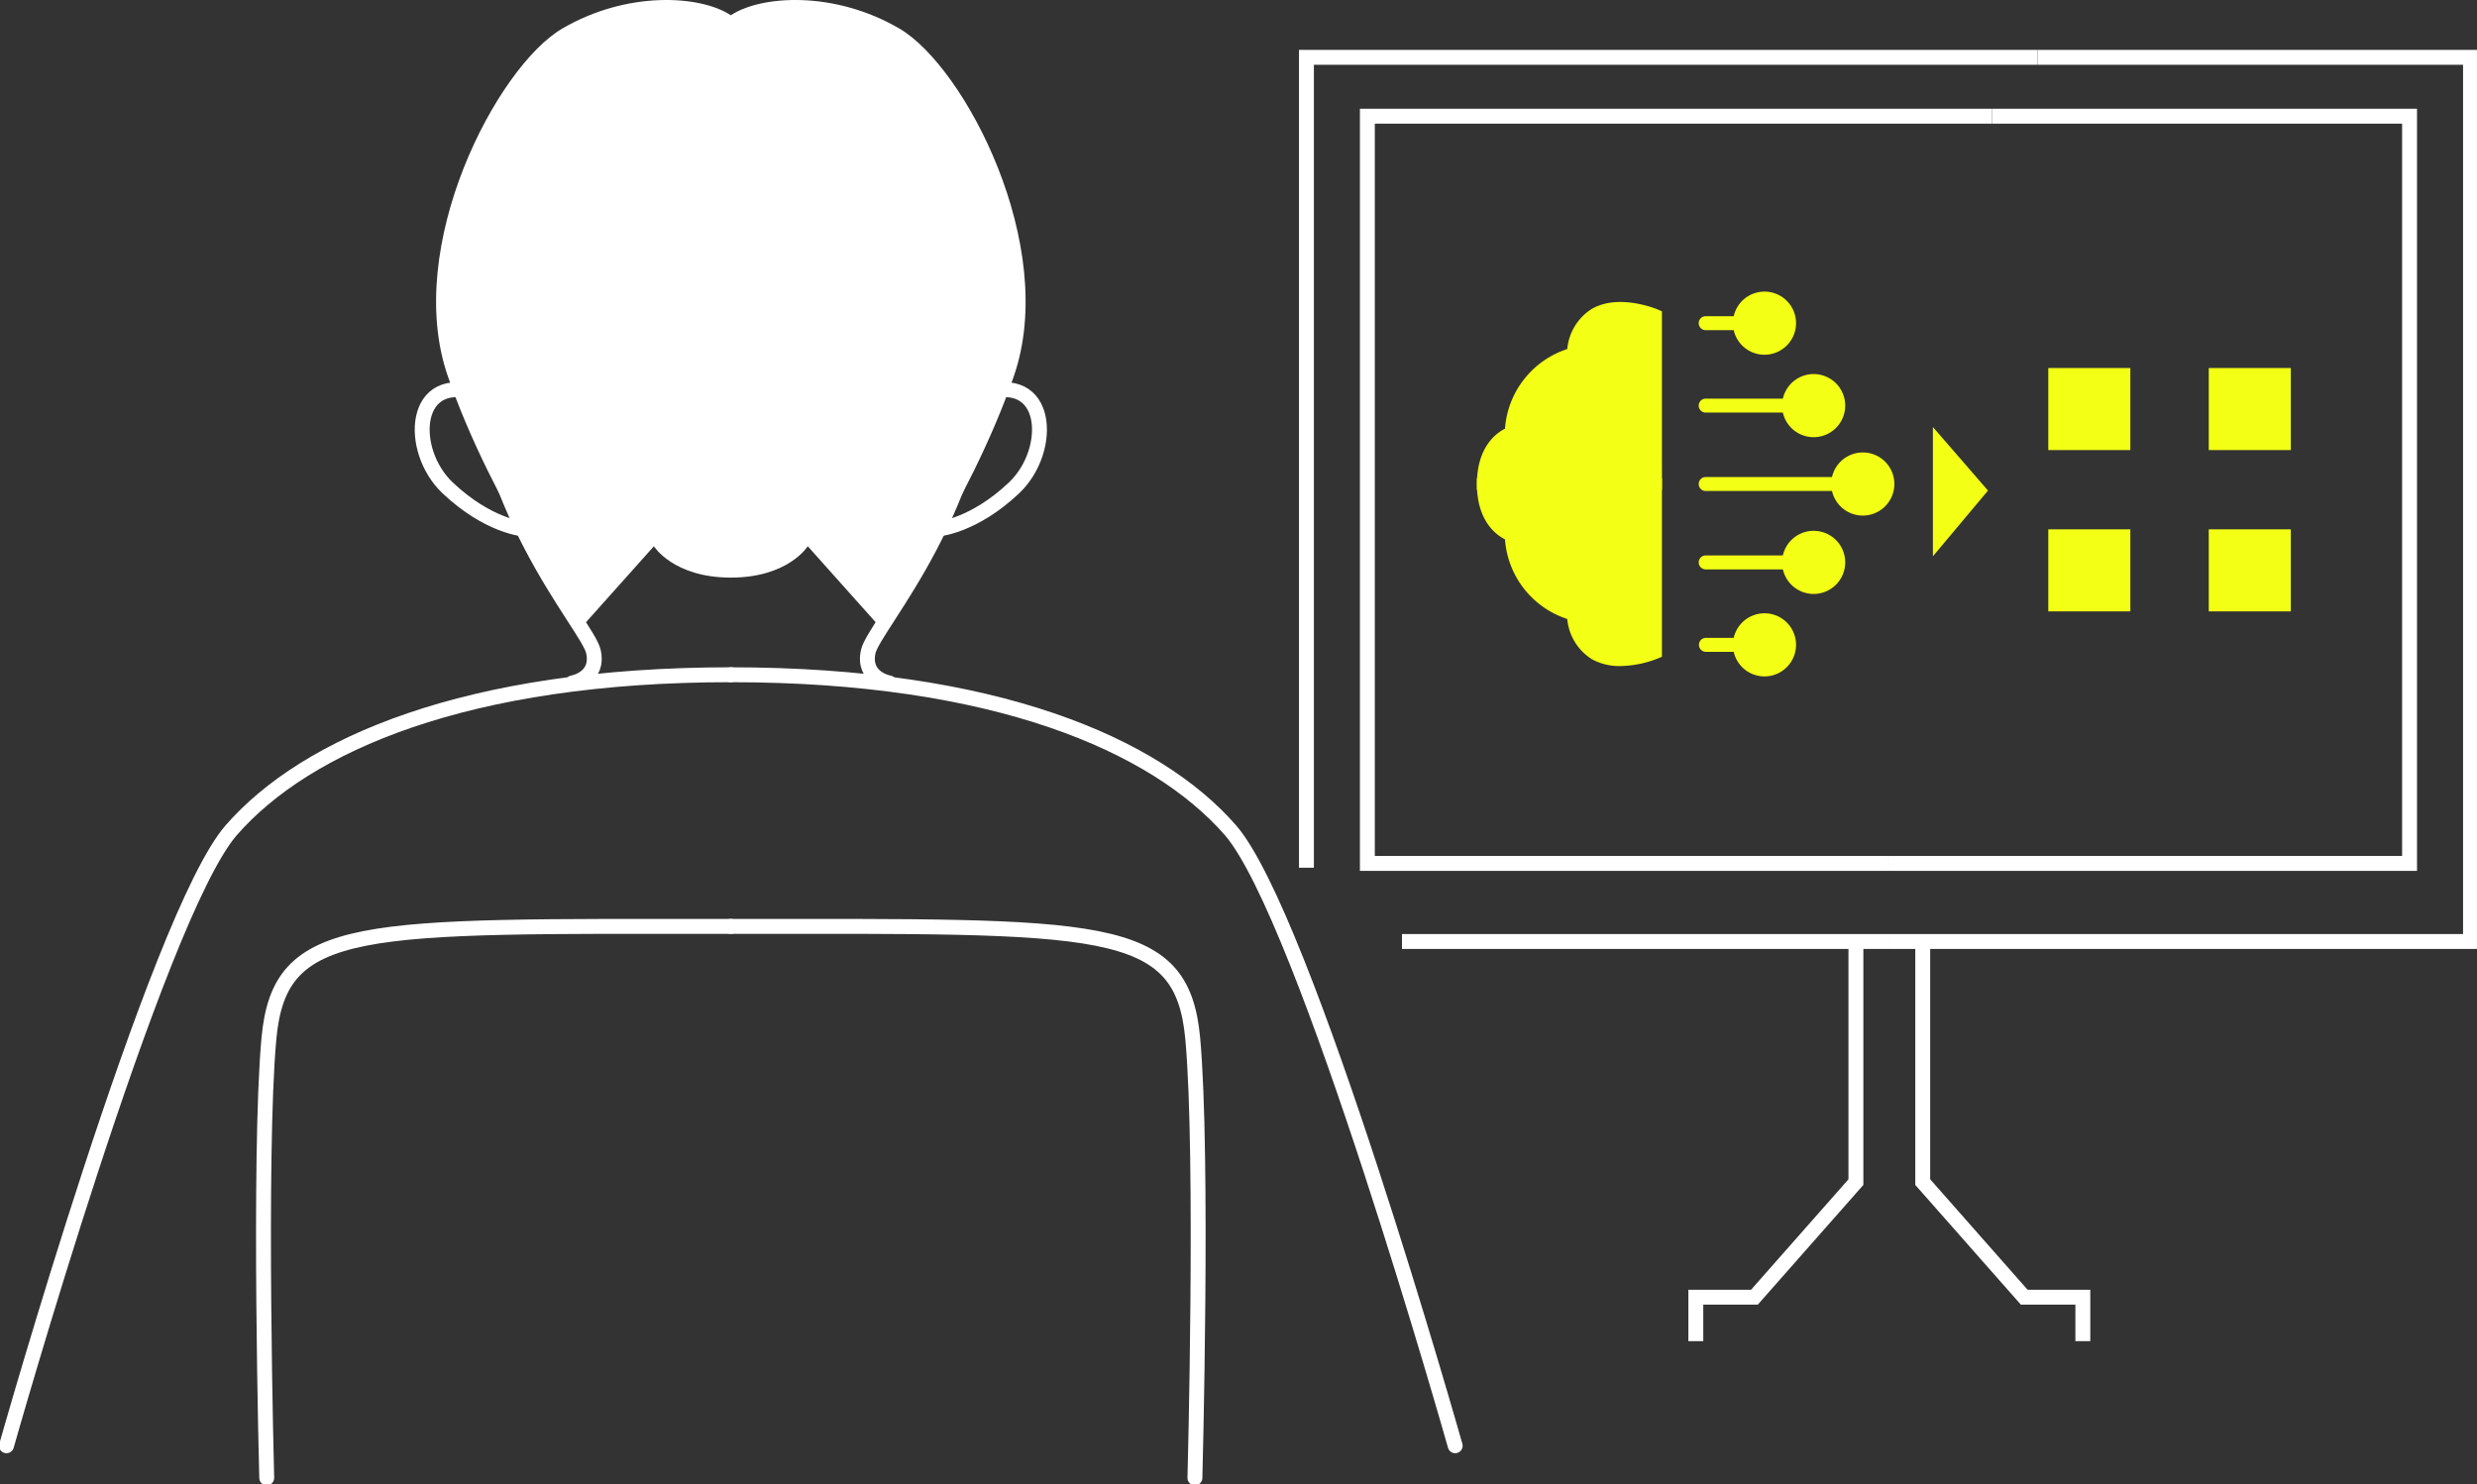 <svg id="グループ_245" data-name="グループ 245" xmlns="http://www.w3.org/2000/svg" xmlns:xlink="http://www.w3.org/1999/xlink" width="327.996" height="196.585" viewBox="0 0 327.996 196.585">
  <rect x="0" y="0" width="327.996" height="196.585" fill="#333333" stroke="none"/>
  <defs>
    <clipPath id="clip-path">
      <rect id="長方形_1259" data-name="長方形 1259" width="327.996" height="196.585" fill="none"/>
    </clipPath>
  </defs>
  <g id="グループ_240" data-name="グループ 240" clip-path="url(#clip-path)">
    <path id="パス_4314" data-name="パス 4314" d="M172.6,213.943s1.132-42.546-.286-58.146-12.005-14.892-61.17-14.892" transform="translate(-14.371 -18.218)" fill="none" stroke="#fff" stroke-linecap="round" stroke-linejoin="round" stroke-width="1.973"/>
    <path id="パス_4315" data-name="パス 4315" d="M207.062,204.741s-19.855-70.2-29.782-81.547-31.151-20.563-66.133-20.563" transform="translate(-14.371 -13.27)" fill="none" stroke="#fff" stroke-linecap="round" stroke-linejoin="round" stroke-width="1.973"/>
    <path id="パス_4316" data-name="パス 4316" d="M132.113,91.386s-3.56-.594-2.77-4.154,15.825-19.385,15.825-43.122S130.135,7.317,111.146,7.317" transform="translate(-14.371 -0.946)" fill="none" stroke="#fff" stroke-linecap="round" stroke-linejoin="round" stroke-width="1.973"/>
    <path id="パス_4317" data-name="パス 4317" d="M142.77,77.707s4.609-.373,9.95-5.417,4.663-15.64-4.2-12.42" transform="translate(-18.46 -7.664)" fill="none" stroke="#fff" stroke-linecap="round" stroke-linejoin="round" stroke-width="1.973"/>
    <path id="パス_4318" data-name="パス 4318" d="M40.5,213.943s-1.132-42.546.286-58.146,12.005-14.892,61.17-14.892" transform="translate(-5.181 -18.218)" fill="none" stroke="#fff" stroke-linecap="round" stroke-linejoin="round" stroke-width="1.973"/>
    <path id="パス_4319" data-name="パス 4319" d="M.987,204.741s19.855-70.2,29.782-81.547S61.921,102.63,96.9,102.63" transform="translate(-0.128 -13.27)" fill="none" stroke="#fff" stroke-linecap="round" stroke-linejoin="round" stroke-width="1.973"/>
    <path id="パス_4320" data-name="パス 4320" d="M85.125,91.386s3.56-.594,2.77-4.154S72.07,67.847,72.07,44.109,87.1,7.317,106.093,7.317" transform="translate(-9.318 -0.946)" fill="none" stroke="#fff" stroke-linecap="round" stroke-linejoin="round" stroke-width="1.973"/>
    <path id="パス_4321" data-name="パス 4321" d="M77.542,77.707s-4.609-.373-9.95-5.417-4.663-15.64,4.2-12.42" transform="translate(-8.302 -7.664)" fill="none" stroke="#fff" stroke-linecap="round" stroke-linejoin="round" stroke-width="1.973"/>
    <path id="パス_4322" data-name="パス 4322" d="M105.35,2.02C101.3-.65,91.6-1.244,83,3.8S61.931,32.582,67.865,49.791,85.491,83.167,85.491,83.167l9.672-10.826s2.571,4.154,10.187,4.154,10.187-4.154,10.187-4.154l9.672,10.826S136.9,67,142.835,49.791,136.307,8.845,127.7,3.8,109.4-.65,105.35,2.02" transform="translate(-8.575 0)" fill="#fff"/>
    <path id="パス_4323" data-name="パス 4323" d="M292.41,143.2v31.87l13.441,15.243h7.76v5.82" transform="translate(-37.808 -18.516)" fill="none" stroke="#fff" stroke-miterlimit="10" stroke-width="1.973"/>
    <path id="パス_4324" data-name="パス 4324" d="M279.1,143.2v31.87l-13.441,15.243H257.9v5.82" transform="translate(-33.346 -18.516)" fill="none" stroke="#fff" stroke-miterlimit="10" stroke-width="1.973"/>
    <path id="パス_4325" data-name="パス 4325" d="M287.2,125.815h77.07V8.719H306.949" transform="translate(-37.134 -1.127)" fill="none" stroke="#fff" stroke-miterlimit="10" stroke-width="1.973"/>
    <path id="パス_4326" data-name="パス 4326" d="M300.914,17.675H356.2v98.958h-69" transform="translate(-37.134 -2.285)" fill="none" stroke="#fff" stroke-miterlimit="10" stroke-width="1.973"/>
    <path id="パス_4327" data-name="パス 4327" d="M198.684,116.045V8.719H295.5" transform="translate(-25.689 -1.127)" fill="none" stroke="#fff" stroke-miterlimit="10" stroke-width="1.973"/>
    <line id="線_213" data-name="線 213" x1="64.422" transform="translate(185.644 124.688)" fill="none" stroke="#fff" stroke-miterlimit="10" stroke-width="1.973"/>
    <path id="パス_4328" data-name="パス 4328" d="M290.667,17.675H207.949v98.958h69" transform="translate(-26.887 -2.285)" fill="none" stroke="#fff" stroke-miterlimit="10" stroke-width="1.973"/>
    <path id="パス_4329" data-name="パス 4329" d="M248.436,70.157V47.8s-9.9-4.245-11.035,5.093a11.159,11.159,0,0,0-8.206,10.469s-3.678,1.132-3.678,6.791Z" transform="translate(-29.159 -6.056)" fill="#f3ff15"/>
    <path id="パス_4330" data-name="パス 4330" d="M249.11,70.831h-24.5V70.04c0-4.922,2.583-6.76,3.718-7.33a11.994,11.994,0,0,1,8.244-10.545,7.041,7.041,0,0,1,3.256-5.321c3.6-2.074,8.593.025,8.8.115l.48.206Zm-22.892-1.582h21.31V48.235c-1.232-.427-4.57-1.371-6.916-.016-1.411.814-2.266,2.381-2.542,4.656l-.067.556-.547.122a10.3,10.3,0,0,0-7.587,9.748l-.036.544-.522.161c-.114.037-2.793.966-3.092,5.243" transform="translate(-29.041 -5.939)" fill="#f3ff15"/>
    <path id="パス_4331" data-name="パス 4331" d="M271.115,48.673a3.255,3.255,0,1,1-3.255-3.254,3.255,3.255,0,0,1,3.255,3.254" transform="translate(-34.213 -5.873)" fill="#f3ff15"/>
    <path id="パス_4332" data-name="パス 4332" d="M267.723,52.715a4.18,4.18,0,1,1,4.18-4.179,4.184,4.184,0,0,1-4.18,4.179m0-6.509a2.329,2.329,0,1,0,2.329,2.329,2.333,2.333,0,0,0-2.329-2.329" transform="translate(-34.075 -5.735)" fill="#f3ff15"/>
    <path id="パス_4333" data-name="パス 4333" d="M278.59,61.212a3.255,3.255,0,1,1-3.255-3.255,3.255,3.255,0,0,1,3.255,3.255" transform="translate(-35.179 -7.494)" fill="#f3ff15"/>
    <path id="パス_4334" data-name="パス 4334" d="M275.2,65.254a4.18,4.18,0,1,1,4.18-4.179,4.183,4.183,0,0,1-4.18,4.179m0-6.509a2.329,2.329,0,1,0,2.329,2.329,2.332,2.332,0,0,0-2.329-2.329" transform="translate(-35.042 -7.356)" fill="#f3ff15"/>
    <path id="パス_4335" data-name="パス 4335" d="M286.066,73.136a3.255,3.255,0,1,1-3.255-3.255,3.255,3.255,0,0,1,3.255,3.255" transform="translate(-36.146 -9.035)" fill="#f3ff15"/>
    <path id="パス_4336" data-name="パス 4336" d="M282.674,77.179A4.18,4.18,0,1,1,286.854,73a4.183,4.183,0,0,1-4.18,4.179m0-6.509A2.329,2.329,0,1,0,285,73a2.332,2.332,0,0,0-2.329-2.329" transform="translate(-36.008 -8.898)" fill="#f3ff15"/>
    <path id="パス_4337" data-name="パス 4337" d="M248.436,73.619V95.972s-9.9,4.245-11.035-5.093a11.159,11.159,0,0,1-8.206-10.469s-3.678-1.132-3.678-6.791Z" transform="translate(-29.159 -9.519)" fill="#f3ff15"/>
    <path id="パス_4338" data-name="パス 4338" d="M243.605,97.61a7.521,7.521,0,0,1-3.779-.912,7.044,7.044,0,0,1-3.256-5.322,11.994,11.994,0,0,1-8.244-10.545c-1.135-.569-3.718-2.407-3.718-7.33v-.791h24.5V96.377l-.48.206a14.165,14.165,0,0,1-5.025,1.027M226.218,74.293c.3,4.333,3.063,5.234,3.092,5.243l.522.161.036.544a10.3,10.3,0,0,0,7.589,9.748l.543.125.069.553c.276,2.275,1.131,3.842,2.542,4.657,2.346,1.354,5.684.413,6.916-.016V74.293Z" transform="translate(-29.041 -9.401)" fill="#f3ff15"/>
    <path id="パス_4339" data-name="パス 4339" d="M271.115,97.6a3.255,3.255,0,1,0-3.255,3.255,3.255,3.255,0,0,0,3.255-3.255" transform="translate(-34.213 -12.198)" fill="#f3ff15"/>
    <path id="パス_4340" data-name="パス 4340" d="M267.723,101.642a4.18,4.18,0,1,1,4.18-4.179,4.184,4.184,0,0,1-4.18,4.179m0-6.509a2.329,2.329,0,1,0,2.329,2.329,2.332,2.332,0,0,0-2.329-2.329" transform="translate(-34.075 -12.061)" fill="#f3ff15"/>
    <path id="パス_4341" data-name="パス 4341" d="M278.59,85.061a3.255,3.255,0,1,0-3.255,3.255,3.255,3.255,0,0,0,3.255-3.255" transform="translate(-35.179 -10.577)" fill="#f3ff15"/>
    <path id="パス_4342" data-name="パス 4342" d="M275.2,89.1a4.18,4.18,0,1,1,4.18-4.179A4.183,4.183,0,0,1,275.2,89.1m0-6.509a2.329,2.329,0,1,0,2.329,2.329,2.332,2.332,0,0,0-2.329-2.329" transform="translate(-35.042 -10.44)" fill="#f3ff15"/>
    <line id="線_214" data-name="線 214" x2="4.502" transform="translate(225.892 42.801)" fill="#f3ff15"/>
    <path id="パス_4343" data-name="パス 4343" d="M263.8,49.944h-4.5a.926.926,0,1,1,0-1.851h4.5a.926.926,0,0,1,0,1.851" transform="translate(-33.407 -6.218)" fill="#f3ff15"/>
    <line id="線_215" data-name="線 215" x2="4.502" transform="translate(225.892 85.401)" fill="#f3ff15"/>
    <path id="パス_4344" data-name="パス 4344" d="M263.8,98.87h-4.5a.925.925,0,1,1,0-1.85h4.5a.925.925,0,1,1,0,1.85" transform="translate(-33.407 -12.544)" fill="#f3ff15"/>
    <line id="線_216" data-name="線 216" x2="11.011" transform="translate(225.892 53.718)" fill="#f3ff15"/>
    <path id="パス_4345" data-name="パス 4345" d="M270.309,62.483H259.3a.926.926,0,1,1,0-1.851h11.011a.926.926,0,0,1,0,1.851" transform="translate(-33.407 -7.84)" fill="#f3ff15"/>
    <line id="線_217" data-name="線 217" x2="11.011" transform="translate(225.892 74.484)" fill="#f3ff15"/>
    <path id="パス_4346" data-name="パス 4346" d="M270.309,86.332H259.3a.926.926,0,1,1,0-1.851h11.011a.926.926,0,0,1,0,1.851" transform="translate(-33.407 -10.923)" fill="#f3ff15"/>
    <line id="線_218" data-name="線 218" x2="17.519" transform="translate(225.892 64.101)" fill="#f3ff15"/>
    <path id="パス_4347" data-name="パス 4347" d="M276.818,74.407H259.3a.926.926,0,1,1,0-1.851h17.519a.926.926,0,0,1,0,1.851" transform="translate(-33.407 -9.381)" fill="#f3ff15"/>
    <path id="パス_4348" data-name="パス 4348" d="M293.957,64.952l7.295,8.416-7.295,8.7Z" transform="translate(-38.008 -8.398)" fill="#f3ff15"/>
    <rect id="長方形_1255" data-name="長方形 1255" width="10.866" height="10.866" transform="translate(271.228 48.74)" fill="#f3ff15"/>
    <rect id="長方形_1256" data-name="長方形 1256" width="10.866" height="10.866" transform="translate(292.477 48.74)" fill="#f3ff15"/>
    <rect id="長方形_1257" data-name="長方形 1257" width="10.866" height="10.866" transform="translate(271.228 70.103)" fill="#f3ff15"/>
    <rect id="長方形_1258" data-name="長方形 1258" width="10.866" height="10.866" transform="translate(292.477 70.103)" fill="#f3ff15"/>
  </g>
</svg>
